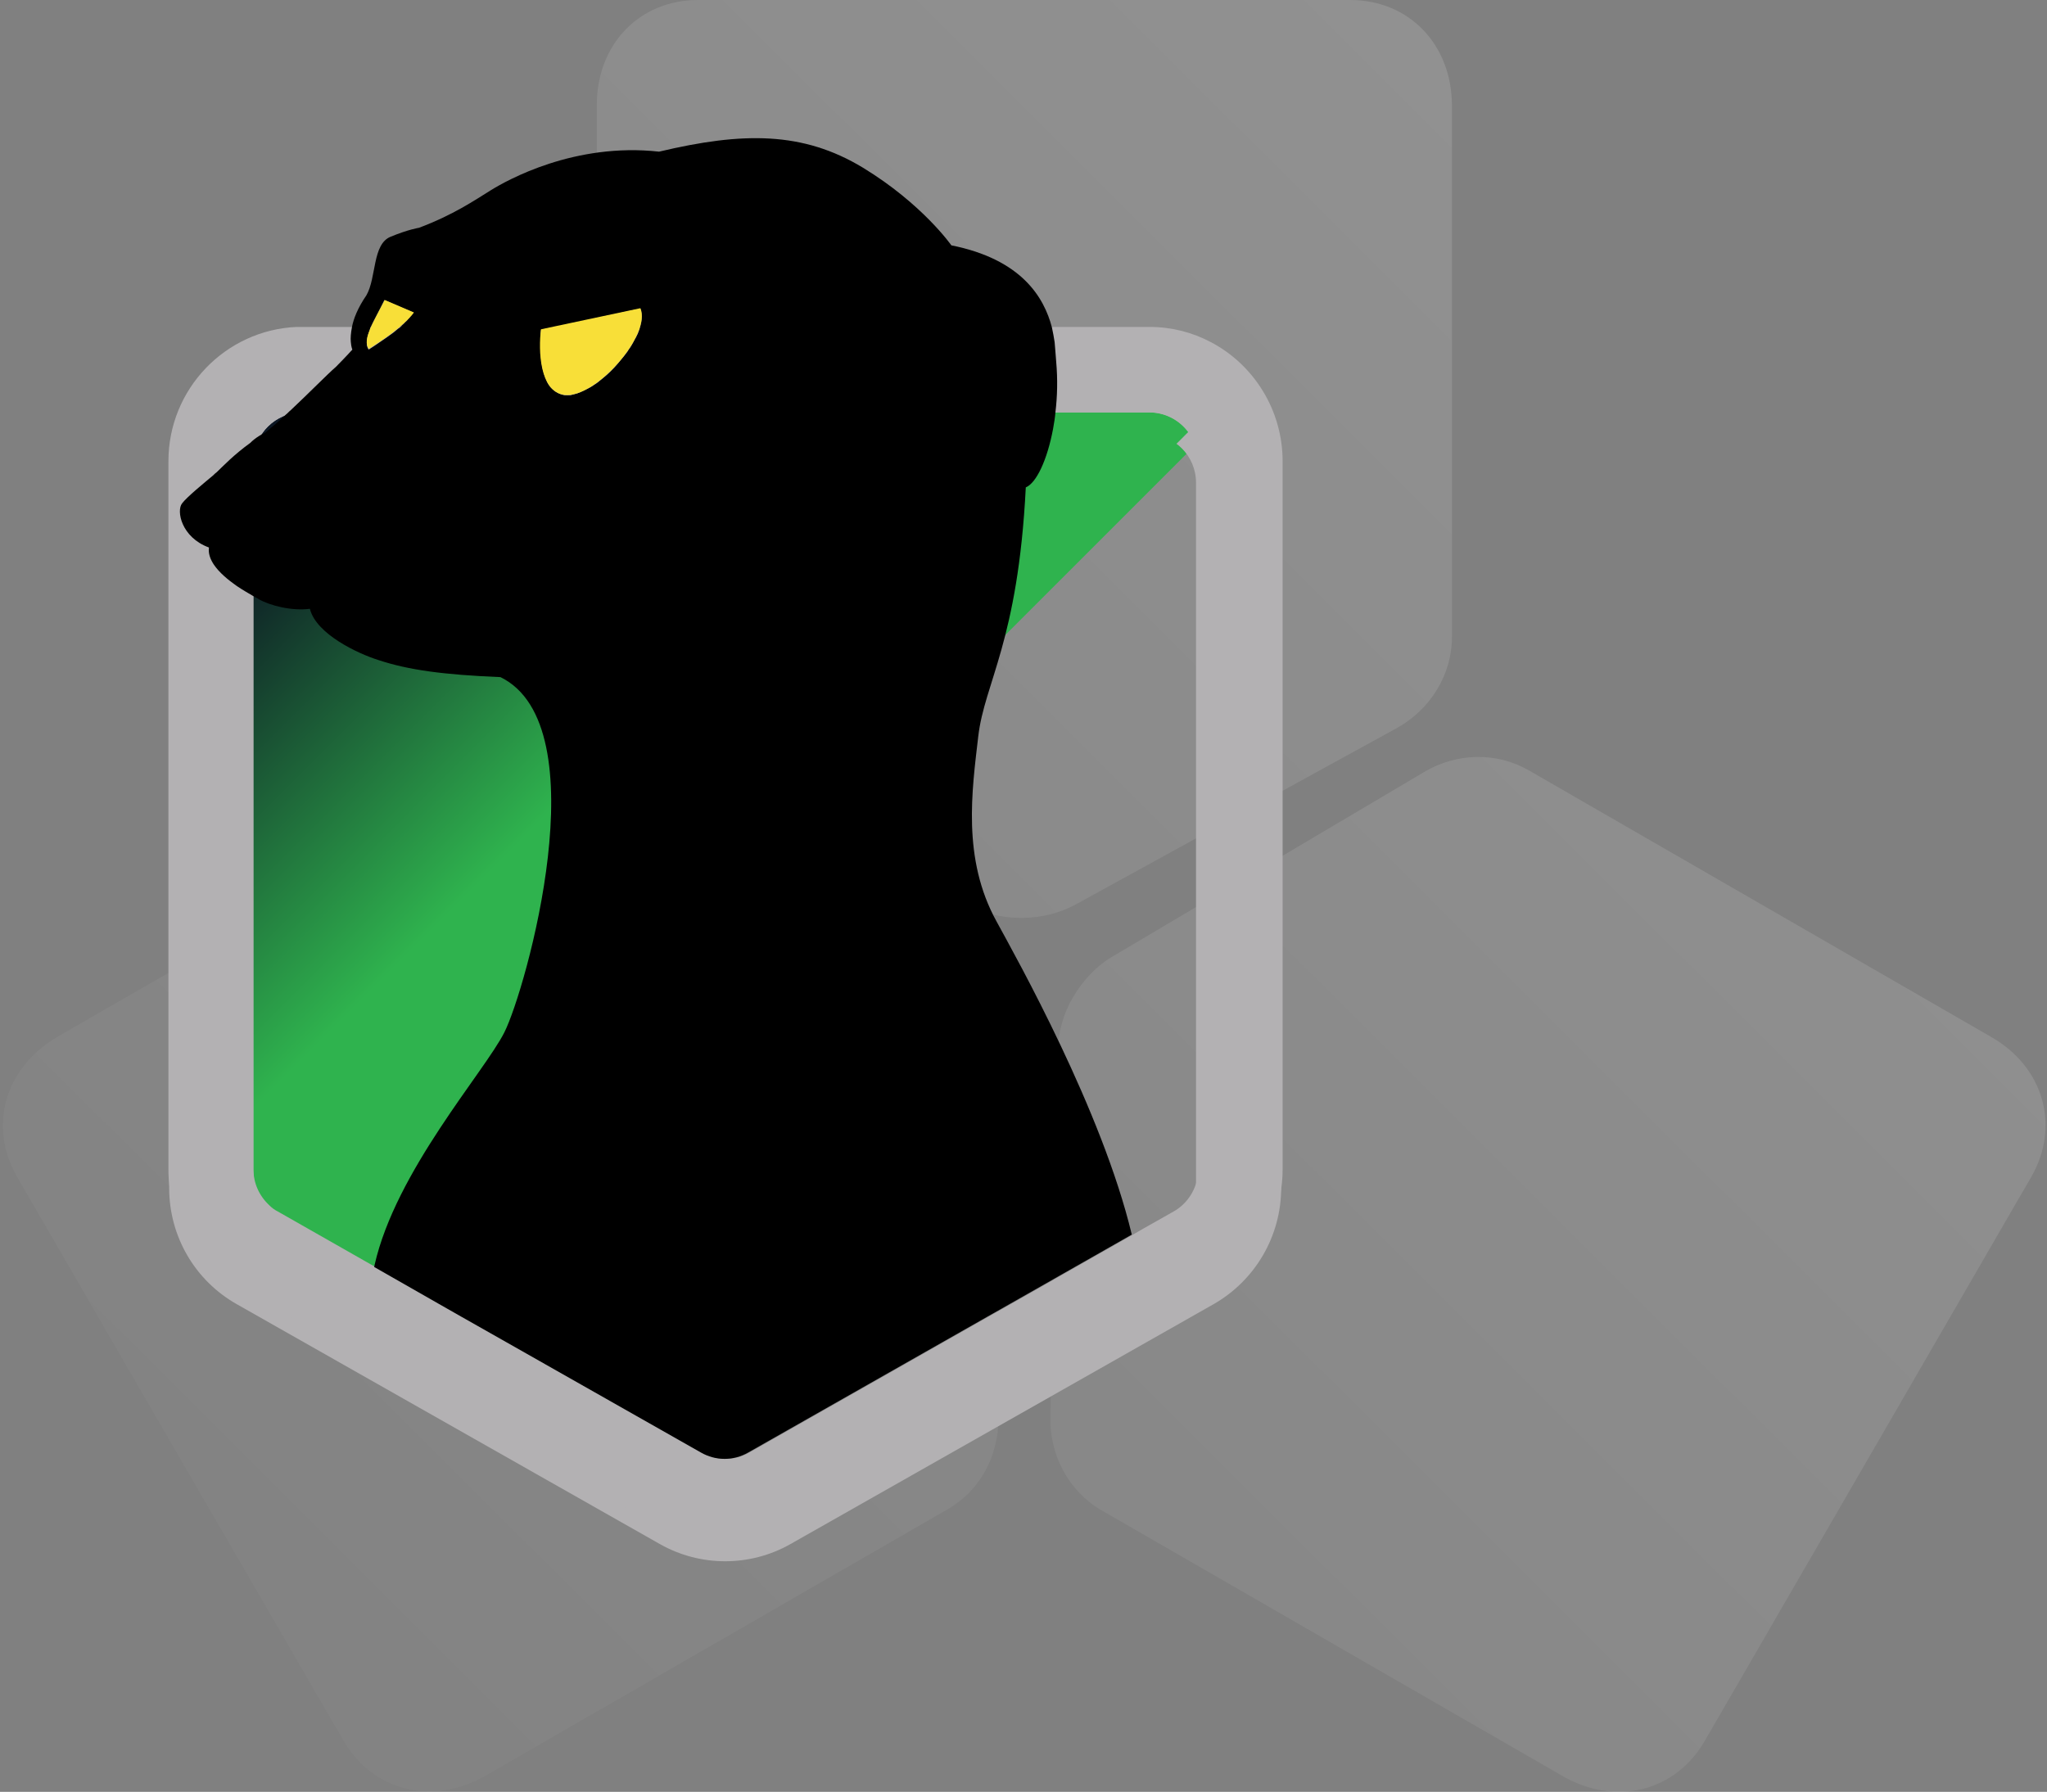 <?xml version="1.0" encoding="UTF-8"?>
<svg xmlns="http://www.w3.org/2000/svg" width="474" height="415" viewBox="0 0 474 415" fill="none">
  <rect x="0" y="0" width="474" height="415" fill="#808080" stroke="none"/>
  <path d="M249.334 209.345C245.489 211.511 240.952 212.593 236.515 212.593C231.88 212.593 227.442 211.511 223.399 209.247L150.721 168.5C142.93 164.169 138.197 156.197 138.197 147.634V24.311C138.197 10.236 148.058 0 161.667 0H312.645C326.253 0 336.115 10.236 336.213 24.311V147.536C336.213 156.197 331.283 164.268 323.492 168.598L249.334 209.345ZM226.555 232.18C224.287 228.341 221.131 224.995 217.285 222.731L144.804 179.031C137.211 174.405 127.744 174.209 120.249 178.539L13.253 240.152C1.123 247.238 -2.821 260.919 3.983 272.631L79.522 403.14C86.326 414.852 100.132 418.297 112.36 411.309L219.356 349.598C226.851 345.366 231.288 337.197 231.19 328.339L230.203 245.073C230.105 240.644 228.823 236.215 226.555 232.18ZM461.058 240.152L354.062 178.441C346.568 174.11 337.298 174.307 329.705 178.834L257.914 221.353C253.969 223.617 250.814 226.963 248.447 230.999C246.179 234.837 244.995 239.266 244.897 243.695L243.22 328.24C243.023 337.098 247.559 345.464 255.054 349.795L361.951 411.408C374.18 418.396 387.986 414.951 394.79 403.14L470.328 272.631C477.132 260.821 473.286 247.14 461.058 240.152Z" fill="url(#paint0_linear_922_5205)" fill-opacity="0.18"></path>
  <path fill-rule="evenodd" clip-rule="evenodd" d="M274.788 105.068L83.917 295.938L64.47 284.954C60.958 282.974 58.798 279.192 58.798 275.141V111.82C58.798 105.608 63.84 100.566 69.962 100.566H265.784C269.476 100.566 272.717 102.367 274.788 105.068Z" fill="url(#paint1_linear_922_5205)"></path>
  <path d="M265.785 80.938H69.963C69.602 80.938 69.152 80.938 68.792 80.938C52.316 81.568 39.171 95.163 39.171 111.819V275.14C39.171 286.304 45.113 296.568 54.837 302.06L152.793 357.61C162.157 362.922 173.681 362.922 183.044 357.61L281.001 302.06C290.634 296.568 296.667 286.304 296.667 275.14V111.819C296.576 94.803 282.801 80.938 265.785 80.938ZM277.039 275.14C277.039 275.41 277.039 275.68 277.039 275.95C276.769 279.642 274.608 283.063 271.367 284.863L250.75 296.568L173.411 340.504C169.99 342.485 165.848 342.485 162.427 340.504L107.146 309.172L101.924 306.201L64.471 284.953C60.959 282.973 58.798 279.191 58.798 275.14V111.819C58.798 105.607 63.84 100.565 69.963 100.565H265.785C271.997 100.565 276.949 105.607 276.949 111.819V275.14H277.039Z" fill="#B3B1B3"></path>
  <path fill-rule="evenodd" clip-rule="evenodd" d="M275.161 100.043L83.85 291.723L64.358 280.692C60.838 278.703 58.672 274.905 58.672 270.837V106.824C58.672 100.585 63.726 95.522 69.862 95.522H266.137C269.837 95.522 273.086 97.33 275.161 100.043Z" fill="url(#paint2_linear_922_5205)"></path>
  <path d="M280.396 79.246C276.154 76.986 271.281 75.72 266.228 75.72H69.862C69.502 75.72 69.05 75.72 68.689 75.72C52.175 76.444 39 90.096 39 106.823V270.836C39 282.047 44.956 292.355 54.702 297.87L64.538 303.476L104.876 326.441L152.794 353.656C162.179 358.991 173.73 358.991 183.115 353.656L281.298 297.87C290.954 292.355 297 282.047 297 270.836V106.823C297 94.888 290.232 84.4 280.396 79.246ZM277.418 270.836C277.418 271.107 277.418 271.378 277.418 271.65C277.147 275.357 274.981 278.793 271.732 280.601L264.694 284.579L262.347 285.935L251.067 292.355L178.964 333.313L173.55 336.387C170.121 338.376 165.97 338.376 162.54 336.387L117.42 310.799L107.042 304.923L101.808 301.939L86.918 293.44L64.358 280.601C63.636 280.239 63.004 279.787 62.463 279.245L62.373 279.154C60.026 276.984 58.673 274.001 58.673 270.746V106.823C58.673 104.653 59.304 102.664 60.297 101.036C61.651 98.686 63.907 96.968 66.433 96.064C67.516 95.702 68.689 95.521 69.862 95.521H266.137C266.679 95.521 267.22 95.521 267.762 95.612C271.552 96.154 274.71 98.595 276.244 101.941C276.966 103.387 277.327 105.015 277.327 106.823V270.836H277.418Z" fill="#B3B1B3"></path>
  <path d="M230.763 213.423C222.731 198.866 225.078 183.044 226.521 170.566C227.965 158.089 235.726 148.595 237.531 112.881C239.967 111.887 242.494 106.552 243.848 99.319L243.938 98.777C244.118 97.782 244.299 96.697 244.389 95.522C244.84 91.815 244.931 87.837 244.57 83.768C244.479 82.773 244.389 81.146 244.209 79.247C244.028 78.162 243.848 76.987 243.577 75.811C241.772 68.94 236.628 60.079 220.295 56.824C220.295 56.824 213.617 47.24 199.81 38.831C185.913 30.423 172.016 30.513 152.614 35.124C133.031 32.955 117.42 41.725 113.629 44.076C109.839 46.426 104.966 49.772 97.025 52.755C97.025 52.755 94.588 53.117 90.437 54.835C86.196 56.553 87.189 64.329 84.843 68.397C82.857 71.29 81.865 73.822 81.504 75.721C81.233 77.168 81.143 78.343 81.233 79.157C81.323 80.422 81.594 80.965 81.594 80.965C81.594 80.965 79.969 82.773 77.804 84.943C75.728 86.751 71.397 91.182 67.245 95.07C66.884 95.341 66.614 95.703 66.253 95.974C64.538 97.601 62.824 99.048 61.38 100.223C60.928 100.404 60.477 100.675 60.026 100.947C59.304 101.399 58.582 101.941 57.951 102.574C53.98 105.467 51.814 107.818 50.19 109.355C49.919 109.536 49.648 109.807 49.378 110.079C47.122 111.977 43.331 115.051 42.158 116.588C40.805 118.306 41.978 124.455 48.385 126.805C48.205 128.162 48.656 129.427 49.468 130.693C50.731 132.592 52.807 134.31 54.882 135.757C56.236 136.661 57.499 137.384 58.582 138.017C59.033 138.288 59.394 138.469 59.755 138.65C59.846 138.65 59.846 138.74 59.846 138.74C62.553 140.277 67.516 141.543 71.757 141.001C73.201 146.878 82.947 151.398 87.55 152.845C94.588 155.196 102.801 156.281 115.885 156.823C138.987 168.125 121.751 229.246 116.788 239.101C112.186 248.233 91.611 271.289 86.737 292.988C86.737 293.169 86.647 293.26 86.647 293.44L101.537 301.94L106.771 304.923L117.149 310.8L162.27 336.388C165.699 338.377 169.85 338.377 173.279 336.388L178.693 333.314L250.796 292.355L262.076 285.936C255.218 257.274 235.455 222.013 230.763 213.423ZM148.282 71.471C148.372 71.652 148.463 71.833 148.463 72.014C148.733 73.099 148.643 74.455 148.192 75.811C148.192 75.902 148.102 75.992 148.102 76.173C148.011 76.444 147.921 76.625 147.831 76.896C147.741 77.168 147.65 77.439 147.47 77.71C147.38 77.981 147.199 78.252 147.019 78.524C146.929 78.795 146.748 78.976 146.658 79.247C146.568 79.428 146.387 79.699 146.297 79.88C146.116 80.242 145.846 80.603 145.575 80.965C145.485 81.146 145.394 81.236 145.304 81.417C145.033 81.779 144.672 82.231 144.402 82.592C144.221 82.773 144.131 82.954 143.951 83.135C143.77 83.316 143.68 83.497 143.499 83.677C143.319 83.858 143.229 84.039 143.048 84.22C141.965 85.486 140.792 86.661 139.529 87.656C139.168 87.927 138.897 88.198 138.536 88.469C138.356 88.65 138.175 88.741 137.904 88.921C137.724 89.012 137.543 89.193 137.363 89.283C137.002 89.554 136.641 89.735 136.28 89.916C136.1 90.006 135.919 90.097 135.739 90.187C135.197 90.459 134.656 90.73 134.204 90.911C134.024 91.001 133.844 91.001 133.753 91.091C133.392 91.182 133.031 91.272 132.761 91.363C132.67 91.363 132.58 91.363 132.49 91.453C132.4 91.453 132.309 91.453 132.129 91.543C132.039 91.543 132.039 91.543 131.948 91.543C131.768 91.543 131.587 91.543 131.497 91.543C131.227 91.543 131.046 91.543 130.775 91.543C129.692 91.363 128.79 90.911 127.978 90.187C127.797 90.006 127.617 89.826 127.436 89.645C127.075 89.193 126.805 88.741 126.624 88.289C126.534 88.017 126.444 87.746 126.263 87.475C125.361 85.034 125.09 81.96 125.18 79.338C125.18 79.066 125.18 78.795 125.18 78.524C125.18 78.252 125.18 77.981 125.18 77.71C125.18 77.258 125.271 76.806 125.271 76.444L127.797 75.902L148.282 71.471ZM85.835 75.721C86.647 74.003 87.82 71.923 88.994 69.482L95.762 72.376C95.581 72.556 95.491 72.737 95.311 73.008C95.13 73.189 94.95 73.37 94.769 73.641C94.588 73.822 94.408 74.003 94.228 74.274C94.047 74.455 93.776 74.636 93.596 74.907C93.415 75.088 93.145 75.269 92.964 75.54C92.784 75.721 92.694 75.811 92.513 75.902C92.423 75.992 92.332 76.082 92.242 76.082C91.881 76.354 91.52 76.715 91.159 76.987C90.076 77.8 88.903 78.614 87.82 79.338C86.918 79.97 86.106 80.513 85.384 80.965C85.203 80.784 85.113 80.513 85.023 80.242C84.933 79.97 84.933 79.699 84.933 79.338C84.933 78.885 85.023 78.433 85.113 77.981C85.203 77.529 85.474 76.987 85.655 76.354C85.655 76.082 85.745 75.992 85.835 75.721Z" fill="black"></path>
  <path d="M95.852 72.375L89.084 69.482C86.377 74.816 83.85 78.614 85.384 80.784C88.182 79.066 93.506 75.539 95.852 72.375Z" fill="#F8DF38"></path>
  <path d="M130.686 91.453C137.905 92.358 150.9 77.439 148.283 71.381L125.271 76.264C124.639 81.056 124.91 90.73 130.686 91.453Z" fill="#F8DF38"></path>
  <defs>
    <linearGradient id="paint0_linear_922_5205" x1="75.094" y1="399.977" x2="398.591" y2="75.853" gradientUnits="userSpaceOnUse">
      <stop offset="0" stop-color="white" stop-opacity="0.12"></stop>
      <stop offset="1" stop-color="white" stop-opacity="0.75"></stop>
    </linearGradient>
    <linearGradient id="paint1_linear_922_5205" x1="70.176" y1="95.771" x2="177.13" y2="202.725" gradientUnits="userSpaceOnUse">
      <stop offset="0.1" stop-color="#0C1623"></stop>
      <stop offset="0.72" stop-color="#2FB34E"></stop>
    </linearGradient>
    <linearGradient id="paint2_linear_922_5205" x1="70.068" y1="90.719" x2="177.468" y2="197.912" gradientUnits="userSpaceOnUse">
      <stop offset="0.1" stop-color="#0C1623"></stop>
      <stop offset="0.72" stop-color="#2FB34E"></stop>
    </linearGradient>
  </defs>
</svg>
